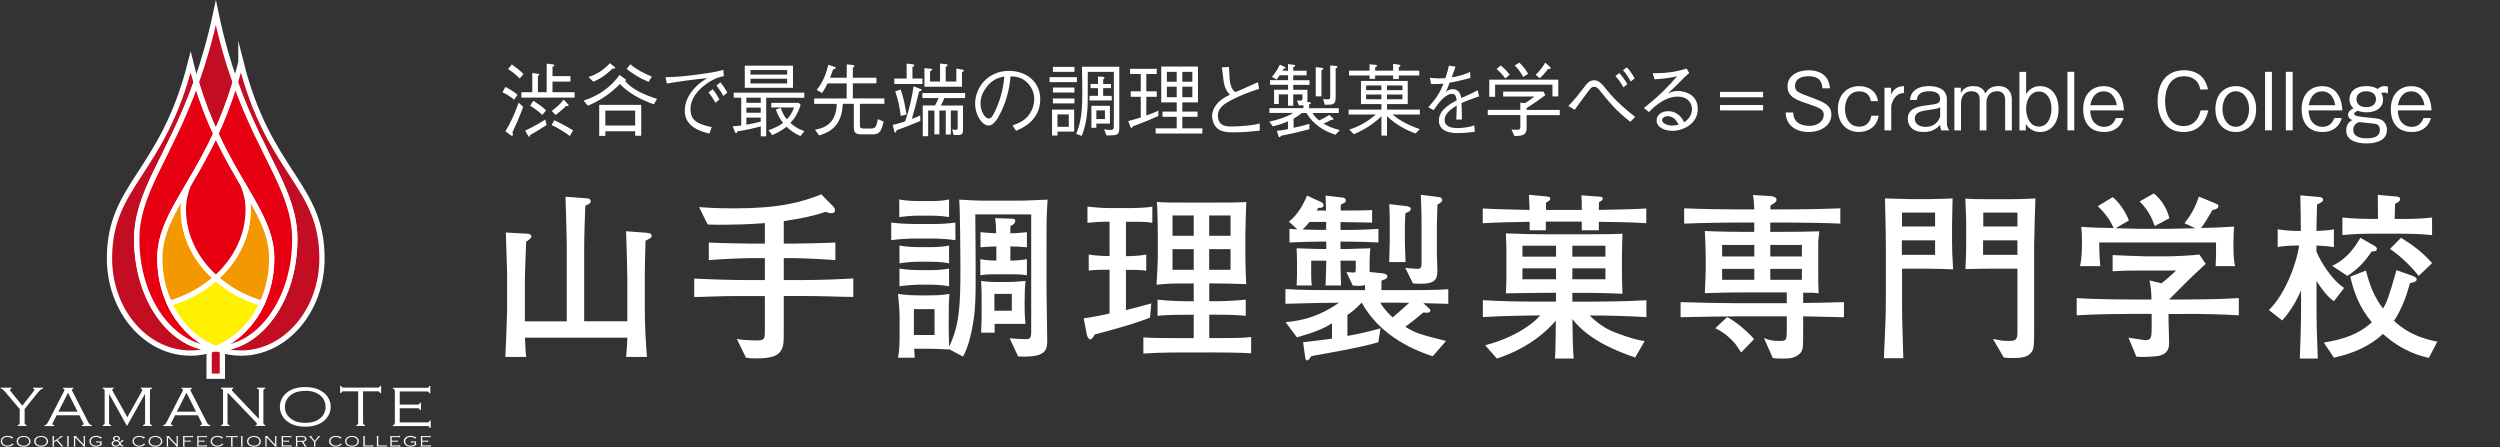 <?xml version="1.0" encoding="UTF-8"?>
<svg id="_レイヤー_2" data-name="レイヤー 2" xmlns="http://www.w3.org/2000/svg" viewBox="0 0 593.9 106.29">
  <rect x="0" y="0" width="593.9" height="106.29" fill="#333333" stroke="none"/>
  <defs>
    <style>
      .cls-1 {
        fill: #c30d23;
      }

      .cls-2 {
        fill: #fff;
      }

      .cls-3, .cls-4 {
        fill: none;
      }

      .cls-5 {
        fill: #e60012;
      }

      .cls-6 {
        fill: #fff100;
      }

      .cls-4 {
        stroke: #fff;
        stroke-miterlimit: 10;
        stroke-width: 1.25px;
      }

      .cls-7 {
        fill: #f39800;
      }
    </style>
  </defs>
  <g id="_レイヤー_1-2" data-name="レイヤー 1">
    <path class="cls-1" d="M55.9,19.6c-1.7-4.74-3.29-10.16-4.62-16.57-1.37,6.41-2.97,11.83-4.66,16.57,1.42,4.66,3,8.67,4.66,12.22,1.62-3.56,3.21-7.57,4.62-12.22"/>
    <path class="cls-4" d="M55.9,19.6c-1.7-4.74-3.29-10.16-4.62-16.57-1.37,6.41-2.97,11.83-4.66,16.57,1.42,4.66,3,8.67,4.66,12.22,1.62-3.56,3.21-7.57,4.62-12.22"/>
    <g>
      <path class="cls-2" d="M5.85,97.17v3.24c0,.19.03.31.09.39.07.08.19.14.38.18v.21h-2.11v-.21c.19-.04.32-.1.37-.17.07-.08.1-.21.1-.4v-3.24l-3.26-3.85c-.36-.42-.6-.68-.74-.79-.14-.11-.31-.18-.51-.22v-.21h2.57v.21c-.24.06-.35.14-.35.26,0,.15.11.36.35.65l2.56,3.14,2.56-3.25c.22-.28.33-.46.33-.56,0-.11-.11-.19-.33-.24v-.21h2.39v.21c-.24.04-.45.14-.62.29-.35.34-.58.58-.69.72l-3.1,3.85Z"/>
      <path class="cls-2" d="M18.87,98.65h-5.41l-.9,1.73-.13.35c0,.13.15.22.44.27v.21h-2.26v-.21c.2-.03.36-.1.46-.2.11-.1.25-.33.42-.66l3.71-7.2.13-.35c0-.11-.12-.2-.36-.26v-.21h2.46v.21c-.24.07-.37.17-.37.29l.14.33,3.55,6.93c.26.51.44.81.52.89.08.09.27.17.55.23v.21h-2.4v-.21c.29-.03.43-.13.43-.29,0-.08-.05-.21-.16-.42l-.82-1.63ZM18.43,97.79l-2.27-4.49-2.28,4.49h4.55Z"/>
      <path class="cls-2" d="M30.17,101.2l-4.26-7.64v6.86c0,.18.03.32.11.39.06.08.19.14.37.18v.21h-2v-.21c.18-.04.31-.1.37-.17.07-.08.1-.21.1-.4v-7.52c0-.19-.03-.32-.1-.4-.06-.08-.19-.14-.37-.18v-.21h2.61v.21c-.24.08-.36.17-.36.29,0,.05.08.22.24.5l3.37,6,3.38-6.05c.12-.21.18-.37.18-.46,0-.12-.12-.21-.36-.29v-.21h2.64v.21c-.18.04-.31.11-.37.18-.07.07-.1.21-.1.4v7.52c0,.19.03.32.1.39.06.08.19.14.37.18v.21h-2.11v-.21c.19-.04.31-.1.39-.17.06-.08.09-.21.09-.4v-6.86l-4.29,7.64Z"/>
      <path class="cls-2" d="M47,98.65h-5.4l-.89,1.73-.12.35c0,.13.14.22.44.27v.21h-2.26v-.21c.2-.03.36-.1.47-.2.11-.1.24-.33.41-.66l3.7-7.2.13-.35c0-.11-.12-.2-.36-.26v-.21h2.46v.21c-.24.07-.36.17-.36.29l.13.33,3.55,6.93c.25.51.43.81.51.89.09.09.27.17.55.23v.21h-2.4v-.21c.29-.03.43-.13.43-.29,0-.08-.06-.21-.17-.42l-.82-1.63ZM46.57,97.79l-2.27-4.49-2.28,4.49h4.55Z"/>
      <path class="cls-2" d="M54.05,93.26v7.16c0,.19.03.31.1.39.06.08.19.14.38.18v.21h-2.01v-.21c.19-.04.32-.1.38-.18.06-.08.09-.21.09-.4v-7.52c0-.19-.04-.32-.1-.4-.06-.08-.19-.14-.38-.18v-.21h2.9v.21c-.23.07-.35.17-.35.3,0,.09.11.26.35.5l6.09,6.41v-6.64c0-.19-.03-.32-.09-.4-.06-.08-.19-.14-.38-.18v-.21h2.01v.21c-.19.04-.31.1-.37.18-.07.07-.1.21-.1.4v7.52c0,.19.03.32.1.4.06.07.18.14.37.18v.21h-2.34v-.21c.23-.05.35-.14.35-.27,0-.1-.11-.26-.31-.48l-6.7-6.98Z"/>
      <path class="cls-2" d="M72.5,91.95c1.78,0,3.22.42,4.31,1.26.61.46,1.07,1.03,1.38,1.71.25.56.37,1.15.37,1.79,0,.87-.27,1.68-.81,2.43-.61.83-1.45,1.44-2.51,1.81-.8.27-1.71.41-2.72.41-1.77,0-3.21-.42-4.28-1.26-.61-.46-1.07-1.04-1.38-1.71-.25-.56-.38-1.14-.38-1.74,0-.91.27-1.73.81-2.5.59-.82,1.43-1.42,2.52-1.8.76-.26,1.66-.4,2.7-.41M72.5,92.86c-1.52,0-2.72.37-3.6,1.14-.81.7-1.22,1.59-1.22,2.65s.4,1.95,1.22,2.65c.88.76,2.08,1.15,3.61,1.15s2.75-.38,3.63-1.15c.8-.7,1.2-1.57,1.2-2.61,0-1.11-.4-2.01-1.2-2.7-.49-.41-1.01-.69-1.56-.86-.61-.19-1.3-.29-2.08-.29"/>
      <path class="cls-2" d="M86.25,92.97v7.44c0,.18.03.31.1.39.06.08.19.14.38.18v.21h-2.11v-.21c.18-.05.31-.1.38-.18.06-.08.09-.21.09-.4v-7.44h-3.42c-.21,0-.36.03-.44.08l-.2.34h-.23v-1.72h.23l.2.34c.09.06.23.08.44.08h8c.21,0,.36-.02.44-.08l.19-.34h.24v1.72h-.24l-.19-.34c-.08-.06-.24-.08-.44-.08h-3.42Z"/>
      <path class="cls-2" d="M94.96,96.96v3.38h6.48c.21,0,.35-.03.44-.08l.2-.34h.24v1.72h-.24l-.21-.34c-.08-.06-.23-.09-.44-.09h-8.11v-.21c.19-.04.32-.1.39-.18.06-.08.09-.21.09-.4v-7.52c0-.19-.03-.32-.1-.39-.06-.08-.19-.14-.38-.18v-.21h8.02c.21,0,.35-.02.44-.08l.2-.34h.24v1.72h-.24l-.19-.34c-.09-.06-.24-.09-.45-.09h-6.38v3.12h4.18c.21,0,.36-.03.44-.09l.2-.34h.23v1.72h-.23l-.2-.34c-.08-.05-.23-.08-.44-.08h-4.18Z"/>
      <path class="cls-2" d="M3.14,103.81l-.3.45-.06-.03.02-.09-.26-.18c-.24-.11-.5-.16-.78-.16-.37,0-.67.09-.91.28-.24.19-.35.43-.35.74s.12.55.37.75c.24.19.54.29.88.29s.65-.09.91-.27l.18-.17-.03-.09.05-.04.36.39-.05.04-.09-.05-.07.04-.31.19-.27.11c-.2.06-.42.09-.66.09-.46,0-.83-.11-1.13-.35-.3-.24-.45-.55-.45-.93,0-.29.09-.56.29-.77.29-.34.74-.51,1.34-.51.38,0,.77.09,1.14.28l.05.02.1-.07.06.02Z"/>
      <path class="cls-2" d="M5.6,103.56c.48,0,.87.12,1.17.34l.38.46.1.49c0,.24-.08.46-.23.66-.16.23-.39.39-.68.5-.22.07-.46.11-.74.11-.48,0-.87-.11-1.17-.34-.16-.13-.29-.28-.38-.47l-.1-.47c0-.25.07-.48.22-.68.16-.22.39-.38.69-.48.2-.07.45-.11.73-.12M5.6,103.81c-.41,0-.74.1-.98.31-.22.19-.33.43-.33.72s.11.53.33.72c.25.21.57.31.99.31s.74-.1.98-.31c.22-.19.33-.43.33-.71,0-.3-.1-.55-.33-.73l-.42-.23c-.17-.05-.36-.08-.56-.08"/>
      <path class="cls-2" d="M9.77,103.56c.48,0,.87.12,1.17.34l.37.46.11.49c0,.24-.08.46-.23.66-.17.23-.39.39-.68.5-.22.07-.46.11-.74.11-.48,0-.87-.11-1.17-.34-.16-.13-.29-.28-.38-.47l-.1-.47c0-.25.08-.48.22-.68.17-.22.39-.38.69-.48.21-.07.45-.11.73-.12M9.77,103.81c-.41,0-.74.1-.98.31-.22.19-.32.43-.32.72s.11.53.32.72c.24.21.58.31.99.31s.74-.1.98-.31c.22-.19.33-.43.33-.71,0-.3-.11-.55-.33-.73l-.43-.23c-.17-.05-.35-.08-.56-.08"/>
      <polygon class="cls-2" points="12.81 105.12 12.81 105.86 12.83 105.96 12.93 106.01 12.93 106.07 12.36 106.07 12.36 106.01 12.46 105.96 12.49 105.86 12.49 103.81 12.46 103.71 12.36 103.66 12.36 103.6 12.93 103.6 12.93 103.66 12.83 103.71 12.81 103.81 12.81 104.84 14.29 103.8 14.37 103.71 14.29 103.66 14.29 103.6 15.02 103.6 15.02 103.66 14.78 103.74 13.67 104.52 14.89 105.92 14.98 105.99 15.1 106.01 15.1 106.07 14.42 106.07 14.42 106.01 14.51 105.96 14.42 105.83 13.42 104.69 12.81 105.12"/>
      <polygon class="cls-2" points="15.98 105.86 15.98 103.81 15.95 103.71 15.85 103.65 15.85 103.6 16.42 103.6 16.42 103.65 16.32 103.71 16.3 103.81 16.3 105.86 16.32 105.96 16.42 106.01 16.42 106.07 15.85 106.07 15.85 106.01 15.95 105.96 15.98 105.86"/>
      <polygon class="cls-2" points="17.86 103.91 17.86 105.86 17.89 105.96 17.99 106.02 17.99 106.07 17.44 106.07 17.44 106.02 17.54 105.96 17.57 105.86 17.57 103.81 17.54 103.71 17.44 103.66 17.44 103.61 18.23 103.61 18.23 103.66 18.13 103.74 18.23 103.87 19.89 105.61 19.89 103.81 19.86 103.71 19.76 103.66 19.76 103.61 20.3 103.61 20.3 103.66 20.2 103.71 20.17 103.81 20.17 105.86 20.2 105.96 20.3 106.02 20.3 106.07 19.67 106.07 19.67 106.02 19.76 105.94 19.67 105.81 17.86 103.91"/>
      <path class="cls-2" d="M24.2,103.84l-.31.45-.05-.04.03-.08-.21-.16c-.27-.14-.56-.2-.85-.2-.34,0-.63.08-.85.26-.26.19-.39.45-.39.78s.13.58.37.76c.24.18.53.26.89.26.2,0,.38-.03.55-.08l.44-.23v-.45h-.65l-.12.02-.05.09h-.07v-.47h.07l.05.09.12.03h1.08v.05l-.1.05-.03.11v.32l.03.11.1.05v.05l-.43.28c-.29.15-.62.22-.99.22-.46,0-.83-.11-1.12-.34l-.33-.4c-.09-.18-.14-.35-.14-.55,0-.28.09-.53.27-.74.17-.2.39-.35.68-.44.2-.06.42-.1.65-.1.2,0,.39.02.56.07.17.04.36.11.56.21l.1.04.1-.07.06.03Z"/>
      <path class="cls-2" d="M29.28,104.47v.44h-.06l-.05-.09-.23.16c-.07.07-.16.21-.28.4l.26.33.22.08h.05s.02-.09.02-.09h.06v.36c-.22,0-.39-.03-.52-.1l-.29-.32c-.21.31-.53.47-.97.47-.31,0-.56-.08-.74-.24-.17-.15-.25-.32-.25-.52l.08-.31.23-.24.39-.17c-.24-.1-.36-.26-.36-.46,0-.19.09-.34.25-.45.15-.11.34-.16.58-.16.29,0,.5.07.66.22l.18.41-.11.31-.32.2c.22.09.37.23.45.44.19-.4.44-.63.74-.66M27.54,104.8c-.21,0-.39.06-.53.17l-.19.36.16.35c.14.13.32.19.55.19.21,0,.41-.06.58-.2l.19-.29-.07-.2-.16-.19c-.13-.12-.31-.18-.53-.18M27.67,103.77l-.35.09-.16.3.14.28.41.11.37-.11.13-.26-.12-.27-.43-.14"/>
      <path class="cls-2" d="M34.44,103.81l-.3.45-.05-.03v-.09s-.24-.18-.24-.18c-.24-.11-.5-.16-.78-.16-.37,0-.68.09-.91.28-.23.19-.35.43-.35.74s.12.55.37.75c.24.19.54.29.89.29.34,0,.64-.09.9-.27l.18-.17-.03-.09.05-.04.36.39-.05.04-.1-.05-.07.04-.31.19-.26.11c-.2.06-.42.09-.66.09-.47,0-.84-.11-1.13-.35-.3-.24-.46-.55-.46-.93,0-.29.1-.56.29-.77.3-.34.75-.51,1.34-.51.39,0,.77.09,1.14.28l.05.02.1-.07.05.02Z"/>
      <path class="cls-2" d="M36.91,103.56c.48,0,.87.12,1.17.34l.38.46.1.49c0,.24-.07.46-.22.66-.17.23-.4.39-.69.5-.21.07-.46.11-.74.11-.48,0-.87-.11-1.16-.34-.16-.13-.29-.28-.38-.47l-.09-.47c0-.25.07-.48.22-.68.16-.22.39-.38.68-.48.2-.07.45-.11.73-.12M36.91,103.81c-.41,0-.74.1-.98.31-.22.19-.33.43-.33.72s.11.53.33.72c.24.21.57.31.98.31s.74-.1.99-.31c.22-.19.33-.43.33-.71,0-.3-.11-.55-.33-.73l-.42-.23c-.17-.05-.36-.08-.57-.08"/>
      <polygon class="cls-2" points="39.92 103.91 39.92 105.86 39.95 105.96 40.05 106.02 40.05 106.07 39.5 106.07 39.5 106.02 39.6 105.96 39.63 105.86 39.63 103.81 39.6 103.71 39.5 103.66 39.5 103.61 40.29 103.61 40.29 103.66 40.2 103.74 40.29 103.87 41.95 105.61 41.95 103.81 41.92 103.71 41.82 103.66 41.82 103.61 42.36 103.61 42.36 103.66 42.26 103.71 42.24 103.81 42.24 105.86 42.26 105.96 42.36 106.02 42.36 106.07 41.73 106.07 41.73 106.02 41.82 105.94 41.74 105.81 39.92 103.91"/>
      <polygon class="cls-2" points="43.82 103.84 43.82 104.68 45.02 104.68 45.13 104.66 45.19 104.57 45.25 104.57 45.25 105.03 45.19 105.03 45.13 104.94 45.02 104.91 43.82 104.91 43.82 105.86 43.85 105.96 43.95 106.02 43.95 106.07 43.38 106.07 43.38 106.02 43.48 105.96 43.51 105.86 43.51 103.81 43.48 103.71 43.38 103.66 43.38 103.61 45.61 103.61 45.74 103.57 45.79 103.48 45.85 103.48 45.85 103.95 45.79 103.95 45.74 103.86 45.61 103.84 43.82 103.84"/>
      <polygon class="cls-2" points="47.17 104.92 47.17 105.83 48.94 105.83 49.05 105.81 49.11 105.72 49.17 105.72 49.17 106.19 49.11 106.19 49.05 106.1 48.93 106.07 46.73 106.07 46.73 106.02 46.84 105.96 46.86 105.86 46.86 103.81 46.84 103.71 46.73 103.66 46.73 103.61 48.91 103.61 49.03 103.57 49.08 103.48 49.14 103.48 49.14 103.95 49.08 103.95 49.03 103.86 48.91 103.84 47.17 103.84 47.17 104.68 48.31 104.68 48.43 104.66 48.48 104.57 48.55 104.57 48.55 105.03 48.48 105.03 48.43 104.94 48.31 104.92 47.17 104.92"/>
      <path class="cls-2" d="M53.01,103.81l-.3.45-.06-.03.02-.09-.26-.18c-.24-.11-.49-.16-.78-.16-.37,0-.67.09-.9.28-.24.19-.36.43-.36.74s.12.55.37.75c.24.19.53.29.89.29.34,0,.64-.09.9-.27l.18-.17-.04-.09.05-.04.36.39-.05.04-.08-.05-.08.04-.31.19-.27.11c-.2.06-.42.09-.66.09-.46,0-.84-.11-1.13-.35-.3-.24-.45-.55-.45-.93,0-.29.09-.56.29-.77.29-.34.74-.51,1.34-.51.39,0,.77.09,1.14.28l.05.02.1-.07.05.02Z"/>
      <polygon class="cls-2" points="55.24 103.84 55.24 105.86 55.26 105.96 55.36 106.02 55.36 106.07 54.79 106.07 54.79 106.02 54.89 105.96 54.91 105.86 54.91 103.84 53.99 103.84 53.87 103.86 53.82 103.95 53.75 103.95 53.75 103.48 53.82 103.48 53.87 103.57 53.99 103.61 56.16 103.61 56.28 103.57 56.34 103.48 56.41 103.48 56.41 103.95 56.34 103.95 56.28 103.86 56.16 103.84 55.24 103.84"/>
      <polygon class="cls-2" points="57.29 105.86 57.29 103.81 57.26 103.71 57.16 103.65 57.16 103.6 57.73 103.6 57.73 103.65 57.63 103.71 57.6 103.81 57.6 105.86 57.63 105.96 57.73 106.01 57.73 106.07 57.16 106.07 57.16 106.01 57.26 105.96 57.29 105.86"/>
      <path class="cls-2" d="M60.32,103.56c.49,0,.88.12,1.18.34l.37.46.1.49c0,.24-.07.46-.22.66-.16.23-.39.39-.68.5-.22.07-.46.11-.74.11-.48,0-.87-.11-1.17-.34-.16-.13-.29-.28-.38-.47l-.1-.47c0-.25.08-.48.22-.68.16-.22.38-.38.68-.48.21-.07.45-.11.73-.12M60.32,103.81c-.41,0-.73.1-.98.31-.22.19-.33.43-.33.72s.1.53.33.72c.24.21.57.31.98.31s.75-.1.99-.31c.22-.19.32-.43.32-.71,0-.3-.1-.55-.32-.73l-.43-.23c-.17-.05-.35-.08-.57-.08"/>
      <polygon class="cls-2" points="63.33 103.91 63.33 105.86 63.36 105.96 63.46 106.02 63.46 106.07 62.92 106.07 62.92 106.02 63.02 105.96 63.04 105.86 63.04 103.81 63.02 103.71 62.92 103.66 62.92 103.61 63.7 103.61 63.7 103.66 63.61 103.74 63.7 103.87 65.36 105.61 65.36 103.81 65.34 103.71 65.23 103.66 65.23 103.61 65.78 103.61 65.78 103.66 65.68 103.71 65.65 103.81 65.65 105.86 65.68 105.96 65.78 106.02 65.78 106.07 65.14 106.07 65.14 106.02 65.24 105.94 65.15 105.81 63.33 103.91"/>
      <polygon class="cls-2" points="67.23 104.92 67.23 105.83 69 105.83 69.12 105.81 69.17 105.72 69.23 105.72 69.23 106.19 69.17 106.19 69.12 106.1 68.99 106.07 66.79 106.07 66.79 106.02 66.9 105.96 66.92 105.86 66.92 103.81 66.9 103.71 66.79 103.66 66.79 103.61 68.97 103.61 69.09 103.57 69.15 103.48 69.21 103.48 69.21 103.95 69.15 103.95 69.09 103.86 68.97 103.84 67.23 103.84 67.23 104.68 68.37 104.68 68.49 104.66 68.55 104.57 68.61 104.57 68.61 105.03 68.55 105.03 68.49 104.94 68.37 104.92 67.23 104.92"/>
      <path class="cls-2" d="M70.62,104.96v.9l.03.11.1.05v.05h-.57v-.05l.1-.05.03-.11v-2.05l-.03-.1-.1-.05v-.05h1.51c.21,0,.37,0,.49.02l.31.11.22.2.09.34c0,.19-.06.34-.21.47-.14.12-.33.18-.57.2l.7.98.18.09v.05h-.64v-.05l.1-.05-.07-.12-.62-.89h-1.05ZM70.62,104.72h1.12l.34-.02.2-.06.21-.37-.22-.37-.21-.06h-.36s-1.09-.01-1.09-.01v.89Z"/>
      <polygon class="cls-2" points="74.92 104.97 74.92 105.86 74.95 105.96 75.05 106.02 75.05 106.07 74.48 106.07 74.48 106.02 74.58 105.96 74.6 105.86 74.6 104.97 73.72 103.93 73.52 103.72 73.38 103.66 73.38 103.6 74.08 103.6 74.08 103.66 73.98 103.73 74.08 103.9 74.77 104.76 75.47 103.87 75.56 103.72 75.47 103.66 75.47 103.6 76.12 103.6 76.12 103.66 75.95 103.73 75.77 103.93 74.92 104.97"/>
      <path class="cls-2" d="M81.15,103.81l-.3.45-.06-.03.02-.09-.26-.18c-.24-.11-.49-.16-.77-.16-.37,0-.68.09-.91.28-.23.19-.35.43-.35.74s.12.55.37.75c.24.19.53.29.89.29s.64-.09.91-.27l.17-.17-.04-.09.05-.04.36.39-.05.04-.09-.05-.08.04-.31.19-.27.11c-.2.06-.42.09-.66.09-.47,0-.84-.11-1.13-.35-.31-.24-.46-.55-.46-.93,0-.29.09-.56.29-.77.29-.34.74-.51,1.33-.51.39,0,.77.09,1.14.28l.05.02.09-.07.06.02Z"/>
      <path class="cls-2" d="M83.61,103.56c.49,0,.88.12,1.17.34l.37.46.11.49c0,.24-.08.46-.23.66-.16.23-.38.39-.68.5-.22.07-.46.11-.73.11-.48,0-.88-.11-1.17-.34-.16-.13-.29-.28-.37-.47l-.1-.47c0-.25.07-.48.22-.68.17-.22.39-.38.69-.48.2-.07.45-.11.73-.12M83.61,103.81c-.41,0-.74.1-.98.31-.22.19-.33.43-.33.72s.11.53.33.72c.24.21.57.31.98.31s.74-.1.99-.31c.21-.19.33-.43.33-.71,0-.3-.11-.55-.33-.73l-.42-.23c-.17-.05-.36-.08-.57-.08"/>
      <polygon class="cls-2" points="86.65 105.83 88.4 105.83 88.52 105.81 88.57 105.72 88.64 105.72 88.64 106.19 88.57 106.19 88.52 106.1 88.4 106.07 86.2 106.07 86.2 106.02 86.31 105.96 86.33 105.86 86.33 103.81 86.3 103.71 86.2 103.66 86.2 103.61 86.77 103.61 86.77 103.66 86.68 103.71 86.65 103.81 86.65 105.83"/>
      <polygon class="cls-2" points="89.85 105.83 91.61 105.83 91.73 105.81 91.78 105.72 91.85 105.72 91.85 106.19 91.78 106.19 91.73 106.1 91.61 106.07 89.41 106.07 89.41 106.02 89.51 105.96 89.54 105.86 89.54 103.81 89.51 103.71 89.41 103.66 89.41 103.61 89.98 103.61 89.98 103.66 89.88 103.71 89.85 103.81 89.85 105.83"/>
      <polygon class="cls-2" points="93.06 104.92 93.06 105.83 94.83 105.83 94.94 105.81 95 105.72 95.06 105.72 95.06 106.19 95 106.19 94.94 106.1 94.82 106.07 92.62 106.07 92.62 106.02 92.72 105.96 92.74 105.86 92.74 103.81 92.72 103.71 92.62 103.66 92.62 103.61 94.8 103.61 94.92 103.57 94.97 103.48 95.03 103.48 95.03 103.95 94.97 103.95 94.92 103.86 94.8 103.84 93.06 103.84 93.06 104.68 94.2 104.68 94.32 104.66 94.38 104.57 94.44 104.57 94.44 105.03 94.38 105.03 94.32 104.94 94.2 104.92 93.06 104.92"/>
      <path class="cls-2" d="M98.9,103.84l-.31.45-.05-.04.04-.08-.22-.16c-.27-.14-.55-.2-.84-.2-.34,0-.62.08-.85.26-.27.19-.4.45-.4.78s.13.58.38.76c.24.18.53.26.89.26.19,0,.37-.03.54-.08l.44-.23v-.45h-.66l-.12.02-.05.09h-.07v-.47h.07l.05.09.12.03h1.08v.05l-.1.05-.03.11v.32l.03.11.1.05v.05l-.43.28c-.29.15-.63.22-1,.22-.46,0-.83-.11-1.12-.34l-.33-.4c-.09-.18-.14-.35-.14-.55,0-.28.09-.53.27-.74.17-.2.39-.35.68-.44.2-.06.41-.1.64-.1.2,0,.39.02.56.07.18.04.36.11.56.21l.11.04.09-.07.05.03Z"/>
      <polygon class="cls-2" points="100.31 104.92 100.31 105.83 102.08 105.83 102.19 105.81 102.25 105.72 102.32 105.72 102.32 106.19 102.25 106.19 102.19 106.1 102.08 106.07 99.87 106.07 99.87 106.02 99.98 105.96 100 105.86 100 103.81 99.97 103.71 99.87 103.66 99.87 103.61 102.05 103.61 102.17 103.57 102.22 103.48 102.29 103.48 102.29 103.95 102.22 103.95 102.17 103.86 102.05 103.84 100.31 103.84 100.31 104.68 101.45 104.68 101.57 104.66 101.63 104.57 101.69 104.57 101.69 105.03 101.63 105.03 101.57 104.94 101.45 104.92 100.31 104.92"/>
    </g>
    <path class="cls-1" d="M57.23,14.77c-.43,1.69-.87,3.29-1.34,4.83,6.42,17.93,14.14,25.92,14.14,37.26,0,14.28-8.32,25.83-18.59,25.96,1.81.68,3.77,1.06,5.79,1.06,10.64,0,19.26-10.08,19.26-22.49,0-17.62-12.65-20.19-19.26-46.62"/>
    <path class="cls-4" d="M57.23,14.77c-.43,1.69-.87,3.29-1.34,4.83,6.42,17.93,14.14,25.92,14.14,37.26,0,14.28-8.32,25.83-18.59,25.96,1.81.68,3.77,1.06,5.79,1.06,10.64,0,19.26-10.08,19.26-22.49,0-17.62-12.65-20.19-19.26-46.62Z"/>
    <path class="cls-1" d="M32.48,56.86c0-11.34,7.72-19.34,14.13-37.26-.46-1.53-.92-3.14-1.33-4.83-6.62,26.43-19.27,29-19.27,46.62,0,12.41,8.63,22.49,19.27,22.49,2.03,0,3.97-.38,5.83-1.06-10.3-.12-18.63-11.68-18.63-25.96"/>
    <path class="cls-4" d="M32.48,56.86c0-11.34,7.72-19.34,14.13-37.26-.46-1.53-.92-3.14-1.33-4.83-6.62,26.43-19.27,29-19.27,46.62,0,12.41,8.63,22.49,19.27,22.49,2.03,0,3.97-.38,5.83-1.06-10.3-.12-18.63-11.68-18.63-25.96"/>
    <path class="cls-1" d="M51.57,82.87h-.62c-.42.15-.84.29-1.27.41v6.1h3.15v-6.1c-.42-.12-.85-.26-1.25-.4"/>
    <path class="cls-4" d="M51.57,82.87h-.62c-.42.15-.84.29-1.27.41v6.1h3.15v-6.1c-.42-.12-.85-.26-1.25-.4"/>
    <path class="cls-5" d="M70.03,56.86c0-11.34-7.72-19.34-14.14-37.26-1.41,4.66-3,8.67-4.62,12.22,6.29,13.66,13.27,20.31,13.27,29.57,0,9.98-5.57,18.45-13.27,21.39l.16.04c10.27-.12,18.6-11.68,18.6-25.96"/>
    <path class="cls-4" d="M70.03,56.86c0-11.34-7.72-19.34-14.14-37.26-1.41,4.66-3,8.67-4.62,12.22,6.29,13.66,13.27,20.31,13.27,29.57,0,9.98-5.57,18.45-13.27,21.39l.16.04c10.27-.12,18.6-11.68,18.6-25.96"/>
    <path class="cls-5" d="M37.97,61.39c0-9.26,6.98-15.91,13.31-29.57-1.67-3.56-3.25-7.57-4.66-12.22-6.41,17.93-14.13,25.92-14.13,37.26,0,14.28,8.32,25.83,18.63,25.96l.17-.04c-7.74-2.93-13.31-11.41-13.31-21.39"/>
    <path class="cls-4" d="M37.97,61.39c0-9.26,6.98-15.91,13.31-29.57-1.67-3.56-3.25-7.57-4.66-12.22-6.41,17.93-14.13,25.92-14.13,37.26,0,14.28,8.32,25.83,18.63,25.96l.17-.04c-7.74-2.93-13.31-11.41-13.31-21.39"/>
    <path class="cls-7" d="M60.21,75.61c2.72-3.88,4.34-8.83,4.34-14.22,0-6.03-2.98-10.96-6.8-17.47.76,1.87,1.2,3.76,1.2,5.78,0,6.36-2.94,12.12-7.68,16.36,3,2.69,6.75,4.77,10.97,6.01-.6,1.25-1.27,2.43-2.04,3.53"/>
    <path class="cls-4" d="M60.21,75.61c2.72-3.88,4.34-8.83,4.34-14.22,0-6.03-2.98-10.96-6.8-17.47.76,1.87,1.2,3.76,1.2,5.78,0,6.36-2.94,12.12-7.68,16.36,3,2.69,6.75,4.77,10.97,6.01-.6,1.25-1.27,2.43-2.04,3.53"/>
    <path class="cls-7" d="M51.28,66.07c-4.79-4.24-7.72-9.99-7.72-16.36,0-2.02.44-3.91,1.2-5.78-3.82,6.5-6.79,11.43-6.79,17.46,0,5.4,1.62,10.34,4.34,14.22-.76-1.1-1.45-2.28-2.03-3.53,4.21-1.24,7.96-3.32,11-6.01"/>
    <path class="cls-4" d="M51.28,66.07c-4.79-4.24-7.72-9.99-7.72-16.36,0-2.02.44-3.91,1.2-5.78-3.82,6.5-6.79,11.43-6.79,17.46,0,5.4,1.62,10.34,4.34,14.22-.76-1.1-1.45-2.28-2.03-3.53,4.21-1.24,7.96-3.32,11-6.01"/>
    <path class="cls-6" d="M59,77.17c.19-.23.38-.48.58-.72l.05-.07c.2-.26.39-.51.57-.77.77-1.1,1.44-2.28,2.04-3.53-4.22-1.24-7.97-3.32-10.97-6.01-3.04,2.69-6.8,4.77-11,6.01.58,1.25,1.27,2.43,2.03,3.53.18.27.37.51.57.77l.05.07c.18.24.38.49.58.72l.03.02c.41.5.85.98,1.32,1.43l.05.04c.19.19.4.38.6.57l.15.13c.19.16.38.31.55.48l.17.13c.2.16.4.31.62.46l.1.08c.24.18.49.35.75.51l.1.07c.21.13.42.27.64.4l.24.14c.18.1.35.19.54.28l.27.14c.19.1.38.17.55.27l.25.1c.27.12.52.24.83.35.26-.12.51-.23.78-.35l.25-.1c.19-.1.38-.17.55-.27l.27-.14c.18-.09.36-.19.53-.28l.24-.14c.22-.12.44-.27.65-.4l.1-.07c.26-.17.51-.33.76-.51l.09-.08c.21-.16.42-.31.62-.46l.17-.13c.18-.17.37-.32.56-.48l.14-.13c.21-.19.42-.38.62-.57l.04-.04c.46-.45.9-.93,1.33-1.43l.02-.02"/>
    <path class="cls-4" d="M59,77.17c.19-.23.38-.48.58-.72l.05-.07c.2-.26.39-.51.57-.77.77-1.1,1.44-2.28,2.04-3.53-4.22-1.24-7.97-3.32-10.97-6.01-3.04,2.69-6.8,4.77-11,6.01.58,1.25,1.27,2.43,2.03,3.53.18.27.37.51.57.77l.05.07c.18.24.38.49.58.72l.03.02c.41.5.85.98,1.32,1.43l.05.04c.19.19.4.38.6.57l.15.13c.19.16.38.31.55.48l.17.13c.2.16.4.31.62.46l.1.08c.24.18.49.35.75.51l.1.07c.21.13.42.27.64.4l.24.14c.18.1.35.19.54.28l.27.14c.19.1.38.17.55.27l.25.1c.27.12.52.24.83.35.26-.12.51-.23.78-.35l.25-.1c.19-.1.38-.17.55-.27l.27-.14c.18-.09.36-.19.53-.28l.24-.14c.22-.12.44-.27.65-.4l.1-.07c.26-.17.51-.33.76-.51l.09-.08c.21-.16.42-.31.62-.46l.17-.13c.18-.17.37-.32.56-.48l.14-.13c.21-.19.42-.38.62-.57l.04-.04c.46-.45.9-.93,1.33-1.43l.02-.02"/>
    <path class="cls-5" d="M43.56,49.7c0,6.37,2.94,12.12,7.72,16.36,4.74-4.24,7.68-10,7.68-16.36,0-2.02-.44-3.91-1.2-5.78.19.32.37.65.57.98-2.16-3.71-4.68-7.9-7.05-13.08-2.21,4.74-4.49,8.64-6.52,12.1-.76,1.87-1.2,3.76-1.2,5.78"/>
    <path class="cls-4" d="M43.56,49.7c0,6.37,2.94,12.12,7.72,16.36,4.74-4.24,7.68-10,7.68-16.36,0-2.02-.44-3.91-1.2-5.78.19.32.37.65.57.98-2.16-3.71-4.68-7.9-7.05-13.08-2.21,4.74-4.49,8.64-6.52,12.1-.76,1.87-1.2,3.76-1.2,5.78"/>
    <path class="cls-2" d="M153.35,57.21c-.09,2.65-.17,7.26-.17,8.37v7.94c0,3.76.21,7.51.51,11.27h-4.95c.09-.73.3-3.88.3-4.57h-24.34c.04.51.13,2.82.17,3.29.04.43.08.73.13,1.28h-4.95c.13-2.39.26-6.19.34-8.67,0-.21.08-1.84.08-2.09v-9.1c0-.34-.3-9.61-.3-9.69l4.78.26c1.02.04,1.28.26,1.28.64,0,.51-.98,1.11-1.24,1.28-.04,1.58-.3,7.47-.3,9.18v9.73h9.95v-17.55c0-2.48-.21-9.48-.3-12.04l5.04.38c.56.04.94.21.94.64,0,.55-.3.68-1.28,1.11-.09,2.56-.26,7.26-.26,9.86v17.59h10.25v-9.86c0-1.84-.21-9.82-.3-11.53l4.44.34c1.28.09,1.62.17,1.62.77,0,.38-.13.47-1.45,1.15Z"/>
    <path class="cls-2" d="M197.07,70.41c-1.79-.04-3.2-.09-6.4-.09h-4.48v7.43c0,3.54,0,3.93-.34,4.91-.77,2.05-2.86,2.48-6.28,2.48-1.2,0-1.62-.04-2.35-.17l-2.18-4.44c1.37.26,3.42.34,4.87.34,1.79,0,1.79-.55,1.79-2.26v-8.28h-4.7c-4.4,0-4.95,0-8.37.13-2.09.09-2.65.09-3.71.09v-4.36c2.9.13,8.45.34,12.08.34h4.7v-5.21h-3.33c-1.28,0-6.58.17-9.99.47v-4.18c1.92.13,8.41.26,9.99.26h3.33v-4.87c-2.43.21-7.9.51-13.58.34l-2.05-4.14c1.11.09,4.01.3,8.2.3,10.93,0,15.93-1.41,20.84-3.33l2.82,2.86c.21.21.43.55.43.94,0,.47-.26.68-.94.68-.3,0-.47,0-1.2-.34-2.65.9-5.72,1.58-10.03,2.22v5.34h2.31c1.28,0,7.81-.13,9.95-.26v4.18c-3.16-.26-8.45-.47-9.95-.47h-2.31v5.21h4.48c4.35,0,9.22-.21,12.04-.39v4.4c-1.11,0-4.7-.09-5.64-.13Z"/>
    <path class="cls-2" d="M221.71,56.66h-4.78c-1.02,0-3.67.17-5.21.39v-4.18c1.79.26,4.4.34,5.21.34h4.78c1.75,0,3.5-.09,5.25-.34v4.18c-2.26-.34-5.08-.39-5.25-.39ZM248.61,59.65v9.48c0,1.88.17,10.12.17,11.78,0,2.43-.51,4.1-6.92,3.76l-2.01-4.31c1.24.09,2.6.21,3.84.21.73,0,1.28-.09,1.28-1.54v-28.09h-13.28c0,.85,0,1.24.04,4.61l.04,6.28c.08,9.78-.13,12.21-.64,15.16-.47,2.65-1.07,5.34-2.35,7.73l-3.33-1.79v.09c-2.56-.13-3.33-.17-4.78-.17h-3.5c.09,1.49.09,1.66.13,2.14h-3.97c.17-.9.38-2.22.38-4.95v-4.57c0-1.88-.17-3.76-.38-5.64,1.67.21,2.82.34,5,.34h2.22c1.37,0,2.9,0,5-.34-.17,1.96-.17,3.12-.17,6.15v2.78c0,.81.04,2.22.09,3.63,2.39-5.12,2.69-9.09,2.69-18.83,0-2.39-.08-14.47-.3-16.14,2.52.17,4.06.26,7.9.26h4.44c2.56,0,3.63,0,8.67-.26-.26,3.84-.26,4.7-.26,12.25ZM221.15,51.23h-3.25c-1.24,0-3.5.21-4.27.34v-4.18c1.49.3,3.63.38,4.27.38h3.25c1.45,0,2.9-.09,4.31-.38v4.18c-1.88-.34-4.14-.34-4.31-.34ZM221.15,62.17h-3.2c-1.28,0-3.71.26-4.27.39v-4.23c1.45.3,3.59.38,4.27.38h3.2c1.45,0,2.9-.09,4.31-.38v4.23c-1.84-.39-4.14-.39-4.31-.39ZM221.15,67.63h-3.2c-.64,0-3.5.21-4.27.39v-4.23c1.45.3,3.59.38,4.27.38h3.2c1.45,0,2.9-.09,4.31-.38v4.23c-1.84-.39-4.14-.39-4.31-.39ZM222.01,73.44h-4.91v6.15h4.91v-6.15ZM240.15,65.15h-3.46c-1.24,0-2.65,0-3.8.26v-3.84c1.45.3,3.37.34,3.8.34v-3.37c-.68,0-2.56.09-3.76.21v-3.59c.85.09,2.35.21,3.71.26-.04-2.22-.08-2.56-.26-3.59l3.12.09c1.49.04,1.67.04,1.67.55,0,.6-.39.85-1.15,1.24v1.71c1.24,0,2.9-.13,3.93-.26v3.59c-1.07-.13-2.86-.21-3.93-.21v3.37c.51,0,2.43-.04,3.93-.34v3.84c-1.2-.26-2.65-.26-3.8-.26ZM236.27,76.94c0,.34.04,1.79.04,2.09h-3.24c.13-2.9.13-3.24.13-4.18v-3.5c0-2.05,0-2.31-.13-4.61,2.18.26,2.56.26,4.31.26h1.71c1.62,0,1.92-.04,4.53-.26-.13,1.2-.21,2.56-.21,4.95v.68c0,.85,0,3.08.21,4.57h-7.34ZM240.37,69.81h-4.14v4.01h4.14v-4.01Z"/>
    <path class="cls-2" d="M268.76,52.69h-1.28v8.16c1.07,0,3.16-.04,4.82-.38v3.84c-1.41-.21-3.03-.21-4.82-.21v9.56c1.92-.47,4.95-1.28,6.02-1.58l-.3,3.37c-2.69,1.07-5.89,2.09-13.15,4.01-.26.51-.6,1.15-1.07,1.15-.43,0-.77-.9-.81-1.2l-.73-3.8c1.2-.09,5.25-.9,6.15-1.15v-10.38c-2.05,0-3.59,0-4.95.21v-3.84c1.54.3,3.59.38,4.95.38v-8.16c-2.65,0-3.54.09-5.25.26v-3.84c1.92.21,3.46.34,5.51.34h4.91c.3,0,3.54-.04,4.99-.34v3.84c-1.2-.26-3.59-.26-4.99-.26ZM288.31,83.73h-7.73c-.9,0-4.95.04-5.76.09-1.15.04-1.75.09-3.2.17v-3.84c1.84.17,5.76.17,7.73.17h4.23v-5.55h-1.67c-2.22,0-4.87.04-6.92.26v-3.84c2.82.34,6.66.38,6.92.38h1.67v-4.23h-1.96c-2.78,0-3.93,0-6.87.3.04-.51.3-5.38.3-6.23v-5.85c0-1.58-.08-6.06-.21-7.6,1.54.17,2.9.17,7.43.17h4.87c5.08,0,6.4,0,8.92-.13-.04,1.2-.21,6.45-.21,7.51v5.29c0,2.05.09,4.7.21,6.7-2.18-.09-5.72-.17-7.81-.17h-.98v4.23h1.58c.43,0,3.5,0,7.09-.38v3.84c-1.96-.17-3.46-.26-7.09-.26h-1.58v5.55h4.1c1.41,0,4.1,0,5.85-.26v3.88c-1.92-.17-8.54-.21-8.88-.21ZM283.58,51.19h-5.04v4.82h5.04v-4.82ZM283.58,59.18h-5.04v4.91h5.04v-4.91ZM292.33,51.19h-5.08v4.82h5.08v-4.82ZM292.33,59.18h-5.08v4.91h5.08v-4.91Z"/>
    <path class="cls-2" d="M338.1,71.99l1.07.98c.47.47.64.51.64.77s-.26.55-.68.55c-.17,0-.9-.04-1.03-.04-.3.26-.51.43-2.39,1.97-.77.6-1.45,1.11-1.88,1.41,2.56,1.54,3.29,1.75,9.69,3.37l-3.16,3.63c-5.98-1.92-12.94-5.64-16.86-12.72h-.04c-1.75,1.84-2.65,2.43-3.37,2.9v4.99c2.99-.55,4.18-.81,7.86-1.79l-.51,3.29c-3.84,1.2-13.71,2.9-15.41,3.2-.04,0-.43.09-.51.13-.21.21-.21.26-.51.68-.13.13-.3.3-.51.3-.3,0-.39-.34-.47-.98l-.47-3.33c1.07-.13,5.89-.68,6.87-.85v-3.67c-1.75,1.15-3.63,2.01-8.33,3.37l-2.69-3.63c6.58-.51,10.5-3.12,12.68-4.61-2.43,0-7.51.09-12.72.26v-3.5c3.89.26,8.5.26,12.6.26h6.32c0-.17-.04-.85-.04-1.28-.3.17-.51.26-1.49.26-.6,0-1.07-.04-1.41-.09l-1.49-3.2c.26,0,1.41.13,1.62.13.6,0,.6-.13.6-1.37v-1.45h-3.63c0,1.62.09,4.82.13,5.89h-3.67c.09-2.39.09-2.78.17-5.89h-3.59v3.33c0,.77.04,1.71.13,2.56h-3.59c0-.34.09-1.79.09-2.56v-2.99c0-.98-.04-1.88-.09-3.29,1.37.04,4.23.17,5.64.17h1.41v-1.75h-1.75c-1.54,0-4.74.09-7,.21v-3.24c.3.04,1.62.08,1.88.13l-2.01-1.84c2.14-1.71,3.42-4.06,4.31-6.19l3.24,1.49c.47.21.68.47.68.77,0,.77-.98.64-1.28.64-.04.09-.3.55-.34.64h2.22c0-.6-.09-2.95-.13-3.54l4.1.47c.39.04.73.26.73.64,0,.47-.43.64-.6.73-.3.17-.34.17-.6.3,0,.51,0,.55-.04,1.41,3.37,0,6.41-.04,7.47-.13v2.99c-.38,0-6.36-.13-7.51-.13v1.88h1.96c.39,0,3.08,0,7.05-.26v3.24c-2.01-.13-5.29-.21-7.05-.21h-1.96v1.75h1.92c.3,0,4.44-.17,5.17-.17-.09.98-.17,1.96-.17,2.94v2.69l2.9.3c1.07.13,1.32.39,1.32.73,0,.51-.6.77-1.41,1.03v2.26h3.16c5.21,0,9.14,0,12.72-.21v3.46c-1.96-.04-3.93-.13-5.94-.17ZM315.04,52.73h-3.97c-.55.68-.98,1.2-1.62,1.79,1.41.04,3.25.09,3.84.09h1.75v-1.88ZM331.31,71.9h-3.42c1.15,1.92,2.65,3.24,2.95,3.5,2.09-1.79,2.48-2.14,3.93-3.46l-3.46-.04ZM333.87,50.64c-.09,1.79-.13,2.18-.13,3.07v3.59c0,.13.13,4.61.17,4.95h-3.89c0-.77.13-4.61.13-4.95v-4.57c0-.34,0-2.35-.13-4.23l3.8.43c.94.09,1.32.3,1.32.68,0,.56-.68.81-1.28,1.03ZM341.47,48.63c-.04,1.41-.13,5.25-.13,5.29v6.19c0,.68.13,3.67.13,4.27,0,2.39-1.07,3.03-4.06,3.03-.68,0-1.28-.04-1.75-.09l-1.84-3.71c.6.09,2.26.26,2.94.26s.94-.3.94-1.24v-9.82c0-1.37,0-2.26-.17-6.53l4.4.55c.38.04.68.34.68.69,0,.38-.13.47-1.15,1.11Z"/>
    <path class="cls-2" d="M379.82,52.69v2.01h-4.06v-2.05h-8.54v2.05h-3.84v-2.01c-3.72.04-8.24.17-11.14.34v-3.5c2.86.17,7.43.26,11.14.34-.04-.55-.13-3.07-.17-3.59l4.27.39c.3.04.81.13.81.51,0,.43-.38.6-1.02.94v1.75h8.5c0-1.54,0-2.09-.09-3.46l4.23.3c.3,0,.85.04.85.47,0,.38-.47.64-.9.85,0,.17-.04,1.54-.04,1.84,5.89-.13,8.54-.17,11.27-.34v3.5c-4.06-.26-7.9-.3-11.27-.34ZM377.64,74.93c1.32,1.41,3.37,2.9,5.25,3.72.6.26,4.95,2.01,7.81,2.39l-2.26,3.89c-3.59-1.28-10.8-3.8-14.9-9.14.09,6.02.09,6.23.3,9.39h-4.44c.13-1.62.21-7.09.21-9.01-5.21,6.02-11.83,8.28-14.01,9.01l-2.78-3.16c5.68-1.45,10.63-4.27,13.07-7.09h-.6c-1.37,0-8.03.09-13.02.39v-4.01c4.31.26,8.67.34,13.02.34h4.35v-2.09h-3.16c-2.31,0-6.36.09-8.75.13.09-1.2.13-2.73.13-4.48v-4.82c0-1.28-.04-3.72-.13-4.95,3.5.13,6.28.21,9.05.21h9.99c2.39,0,6.32,0,8.67-.13-.04,1.41-.13,3.71-.13,5.08v4.48c0,.38.04,2.95.13,4.7-2.22-.09-5.47-.21-7.9-.21h-4.01v2.09h4.44c1.67,0,8.41-.04,13.15-.34v4.01c-4.31-.26-9.18-.39-13.49-.39ZM369.65,58.37h-7.98v2.6h7.98v-2.6ZM369.65,63.75h-7.98v2.6h7.98v-2.6ZM381.39,58.37h-7.86v2.6h7.86v-2.6ZM381.39,63.75h-7.86v2.6h7.86v-2.6Z"/>
    <path class="cls-2" d="M428.36,75.15v3.54c0,4.1-.04,4.53-.77,5.29-1.2,1.2-2.82,1.2-3.93,1.2-.94,0-1.79,0-2.52-.13l-2.09-4.74c1.37.55,2.18.68,3.84.68,1.49,0,1.58-.21,1.58-2.6v-3.24h-12.04c-2.31,0-8.63.09-13.19.21v-3.59c4.1.13,10.08.26,13.19.26h12.04v-2.56h-10.12c-2.86,0-3.76,0-9.35.17.04-1.07.21-4.48.21-5.59v-2.56c0-1.92-.09-4.7-.21-6.62,2.39.17,8.16.21,8.8.21h2.94v-2.22h-4.1c-2.22,0-8.24.09-12.55.26v-3.63c3.88.17,9.56.26,12.55.26h4.1c0-.6-.09-2.26-.3-3.42l4.14.26c.77.04,1.45.3,1.45.9,0,.55-.77.94-1.41,1.28-.04.34-.04.38-.04.98h4.1c2.65,0,8.41-.09,12.51-.26v3.63c-3.8-.17-10.03-.26-12.51-.26h-4.14v2.22h3.12c2.01,0,6.58-.04,8.54-.13-.04.34-.21,2.05-.26,2.39v6.83c0,2.73,0,2.99.09,5.51-.77-.09-1.03-.09-1.28-.13h-2.39v2.43c2.52-.04,6.49-.09,9.69-.21v3.59c-3.07-.09-7-.17-9.69-.21ZM413.63,83.73c-1.28-1.96-1.41-2.18-2.48-3.2-1.66-1.58-2.82-2.14-3.67-2.56l2.82-2.65c2.73,1.45,5.63,4.27,6.4,5.25l-3.07,3.16ZM416.75,58.19h-7.64v2.73h7.64v-2.73ZM416.75,63.87h-7.64v2.6h7.64v-2.6ZM428.06,58.19h-7.51v2.73h7.51v-2.73ZM428.06,63.87h-7.51v2.6h7.51v-2.6Z"/>
    <path class="cls-2" d="M457.7,63.83h-5.85v6.32c0,4.53,0,5.85.3,14.94h-4.61c.34-7.43.47-10.42.47-14.82v-11.31c0-3.16-.04-4.01-.21-11.83.98.04,5.38.17,6.28.17h4.27c2.01,0,4.48-.13,5.51-.17-.04,2.48-.13,5.04-.13,6.57v3.72c0,2.18.04,2.73.26,6.57-.9-.08-5.89-.17-6.27-.17ZM459.7,57.09h-7.9v3.46h7.9v-3.46ZM459.7,50.51h-7.86v3.29h7.86v-3.29ZM483.23,58.28v19.47c0,4.57,0,5.34-.9,6.23-.98.98-2.48,1.07-4.23,1.07-1.11,0-1.49-.04-2.09-.13l-2.56-4.4c1.62.34,2.3.47,3.5.47,1.79,0,2.31-.08,2.31-2.09v-15.07h-6.92c-2.05,0-2.39.04-5.42.09.13-3.54.17-4.18.17-6.36v-3.84c0-1.32,0-1.92-.21-6.53,1.84.13,2.65.13,5.72.13h5.25c1.96,0,2.73-.04,5.68-.17-.09,2.43-.3,10.03-.3,11.14ZM479.26,57.09h-8.16v3.46h8.16v-3.46ZM479.26,50.51h-8.11v3.29h8.11v-3.29Z"/>
    <path class="cls-2" d="M519.09,74.59h-3.93v1.49c0,.77.13,4.35.13,5.21,0,1.03,0,2.69-2.43,3.24-.85.21-4.14.34-5.34.21l-1.88-4.53c.73.13,3.76.6,4.14.6,1.28,0,1.37-.9,1.37-2.82v-3.42h-5.17c-1.58,0-8.11.04-12.64.34v-4.1c5.04.34,12.3.34,12.64.34h5.12c0-1.45-.13-3.08-.47-4.53l2.82.68c.77-.55,2.05-1.62,3.5-3.03h-9.31c-1.92,0-3.84.04-5.76.17v-3.84c.73.04,6.79.3,7.98.3h4.78c1.92,0,6.06-.21,7.86-.43l1.49,2.22c-.55.51-3.42,3.16-3.97,3.72l-1.79,1.79-2.94,2.95h3.8c1.88,0,8.54-.04,12.77-.34v4.1c-3.97-.26-8.75-.34-12.77-.34ZM526.35,63.23c.09-2.56.13-2.86.09-5.63h-27.75c0,.38,0,3.37.26,5.63h-4.82c.17-.85.47-2.26.47-5.68,0-1.71-.09-2.69-.17-3.67,1.2.17,6.11.26,7.69.3-.9-2.05-2.18-3.67-3.76-5.21l3.54-2.14c1.54,1.2,3.2,3.76,3.84,5.55l-3.16,1.84c.6,0,5.04.13,5.34.13h7.94c.13,0,5.17-.13,5.68-.13l-2.6-1.2c1.2-1.45,2.6-3.67,3.42-6.32l3.76,1.54c.34.13.9.39.9.64,0,.77-.98.94-1.45,1.02-.77,1.45-2.31,3.8-2.69,4.27,2.14-.04,5.3-.17,7.86-.34-.09.94-.17,2.26-.17,4.4,0,2.82.17,4.01.39,4.99h-4.57ZM511.88,53.71c-.51-1.45-1.37-3.71-3.59-5.85l3.37-1.92c2.39,1.92,3.33,4.48,3.71,5.89l-3.5,1.88Z"/>
    <path class="cls-2" d="M554.45,71.56c-.73-.51-2.01-1.49-4.14-4.82v6.53c0,3.2.04,5.04.3,11.91h-4.27c.13-3.59.3-7.64.3-12v-4.18c-1.75,4.01-3.63,6.15-4.48,7.13l-3.16-2.48c4.01-3.84,6.75-11.66,7.17-15.33h-.6s-2.52,0-4.48.38v-4.23c1.54.3,3.76.39,4.48.39h1.02c-.04-4.53-.04-4.95-.13-8.45l4.61.39c.34.04.81.21.81.64,0,.51-.73.81-1.45,1.15,0,.85-.13,4.78-.13,5.47v.81c.73-.04,2.6-.09,4.14-.39v4.23c-1.67-.3-3.63-.34-4.14-.38v1.45c.98,2.43,3.76,6.83,6.57,8.62l-2.43,3.16ZM576.99,85.01c-1.67-.39-6.02-1.32-10.89-5.68-4.31,3.97-9.44,5.12-11.66,5.64l-2.39-3.59c4.61-.77,8.24-1.92,11.4-4.82-2.82-3.42-4.14-6.66-5.12-10.84l3.72-1.45c.94,3.72,2.01,6.28,4.06,9.05.81-1.37,1.32-2.48,3.2-9.14l3.72,1.32c.26.09,1.07.39,1.07.9,0,.55-1.07.77-1.58.85-.73,2.65-1.79,5.93-3.8,8.97,3.33,3.12,6.92,4.27,10.29,4.95l-2.01,3.84ZM563.41,59.73c-1.45,2.18-2.9,3.93-5.76,5.81l-3.63-2.39c3.63-1.67,5.59-4.7,6.7-6.66l3.46,1.97c.21.13.47.34.47.68,0,.56-.64.6-1.24.6ZM570.59,55.51h-7c-2.39,0-4.78.09-7.13.34v-4.18c2.48.3,6.02.34,7.13.34h1.32c0-.64-.04-5.34-.04-5.72l4.4.39c.51.04.9.17.9.64,0,.38-.34.6-.47.68-.39.21-.43.26-.73.47-.04.68-.09,2.65-.09,3.54h1.71c2.39,0,4.78-.04,7.17-.34v4.18c-3.08-.34-6.92-.34-7.17-.34ZM574.6,65.54c-1.07-1.32-3.63-4.27-6.83-6.41l2.61-2.65c3.24,2.01,5.12,3.5,7.39,6.02l-3.16,3.03Z"/>
    <path class="cls-2" d="M120.06,20.65c1.3.67,2.08,1.2,2.88,1.85l-.8,1.18c-1.07-.84-1.81-1.31-2.78-1.77l.7-1.26ZM124.3,25.39c-1.01,2.65-1.71,4.23-2.57,6.06.08.17.11.32.11.53,0,.06,0,.29-.21.29-.08,0-.15-.04-.34-.17l-1.24-.91c1.22-1.96,2.23-4.17,3.16-6.8l1.09,1.01ZM121.58,15.3c1.01.71,1.94,1.43,2.78,2.29l-.9,1.05c-1.01-.99-1.81-1.62-2.76-2.23l.88-1.1ZM129.87,15.11l1.52.19c.09.02.3.04.3.19,0,.19-.3.3-.44.36v2.23h4.27v1.3h-4.27v2.53h5.26v1.28h-12.65v-1.28h2.59v-4.57l1.37.19c.15.02.31.06.31.19,0,.15-.23.27-.34.32v3.87h2.08v-6.8ZM129.87,29.68c-1.75,1.14-2.78,1.75-3.89,2.38-.08.25-.13.42-.31.42-.08,0-.11-.06-.21-.21l-.7-1.24c2.29-1.09,3.64-1.91,4.76-2.63l.34,1.28ZM126.7,23.93c1.07.69,2.11,1.39,3.03,2.28l-.9,1.09c-1.37-1.26-2.31-1.83-2.88-2.17l.74-1.2ZM131.66,28.56c1.77.82,2.92,1.45,4.48,2.42l-.76,1.33c-.86-.63-2.4-1.71-4.33-2.61l.61-1.14ZM131.07,26.36c.84-.63,1.98-1.54,2.82-2.69l1.05,1.09s.15.17.15.27c0,.23-.42.17-.59.15-.9.86-1.62,1.47-2.51,2.13l-.91-.95Z"/>
    <path class="cls-2" d="M155.33,24.78c-1.56-.55-3.09-1.22-4.51-2.06-1.87-1.09-2.92-2.1-3.56-2.76-1.94,1.96-4.15,3.68-7.6,5.16l-1.01-1.22c5.35-1.75,7.68-4.93,8.53-6.1l1.39,1.01c.15.11.17.15.17.23,0,.13-.13.17-.27.19,1.45,1.66,3.56,2.97,7.6,4.25l-.74,1.3ZM145.52,16.29c-2.1,2.04-3.71,2.78-4.57,3.12l-1.14-1.12c1.98-.59,3.7-1.79,5.11-3.28l1.09.91c.06.04.15.15.15.23,0,.21-.42.17-.63.13ZM150.89,32.23v-1.05h-7.09v1.09h-1.45v-7.35h9.98v7.32h-1.45ZM150.89,26.27h-7.09v3.56h7.09v-3.56ZM154.07,19.45c-2.32-.97-3.91-2.06-5.2-3.07l.86-1.12c1.5,1.28,3.28,2.19,5.11,2.92l-.76,1.28Z"/>
    <path class="cls-2" d="M158.1,18.33c1.66-.02,3.03-.04,7.16-.57,4.25-.55,5.24-.8,6.57-1.16l.11,1.49c-1.85.32-3.49,1.26-4.91,2.44-1.16.95-2.99,2.8-2.99,5.37s1.41,3.56,5.03,4.29l-.55,1.54c-1.75-.44-5.85-1.45-5.85-5.41,0-2.57,1.47-4.55,2.69-5.75.88-.88,1.58-1.35,2.67-2.02-2.95.27-7.54.93-9.62,1.28l-.3-1.49ZM169.32,21.2c.82.97,1.41,2.1,1.58,2.44l-.95.78c-.44-.91-1.26-2-1.64-2.48l1.01-.74ZM171.15,19.56c.69.84,1.3,1.81,1.64,2.44l-.95.8c-.44-.84-1.2-1.96-1.64-2.5l.95-.74Z"/>
    <path class="cls-2" d="M182.02,23.2v9.18h-1.29v-2.36c-1.62.48-3.91.93-5.54,1.18-.08.17-.17.46-.32.46-.09,0-.21-.15-.34-.47l-.48-1.2c.59-.02,1.3-.06,2.04-.19v-6.59h-1.79v-1.2h16.77v1.2h-9.03ZM176.93,20.86v-5.26h11.45v5.26h-11.45ZM180.72,23.2h-3.41v1.22h3.41v-1.22ZM180.72,25.56h-3.41v1.22h3.41v-1.22ZM180.72,27.93h-3.41v1.69c1.24-.21,2.21-.44,3.41-.72v-.97ZM186.99,16.65h-8.71v1.07h8.71v-1.07ZM186.99,18.71h-8.71v1.12h8.71v-1.12ZM190.15,32.33c-1.5-.67-2.51-1.47-3.32-2.23-1.26,1.07-2.72,1.7-3.37,1.98l-.9-1.14c1.22-.44,2.44-.95,3.47-1.73-.8-1.03-1.37-2.02-1.69-3.22l1.16-.38c.23.82.59,1.75,1.43,2.74.61-.65,1.22-1.43,1.7-2.82h-5.41v-1.09h6.53l.46.48c-.65,1.94-1.28,3.01-2.44,4.29,1.3,1.16,2.36,1.62,3.33,1.92l-.95,1.2Z"/>
    <path class="cls-2" d="M194.01,21.35c1.43-1.68,2.25-3.83,2.78-5.96l1.37.46c.09.04.36.11.36.3,0,.21-.19.25-.61.34-.31.91-.5,1.43-.72,1.98h3.96v-3.18l1.41.15c.11.02.42.06.42.27,0,.11-.09.23-.38.38v2.38h5.6v1.33h-5.6v3.58h7.49v1.28h-5.81v5.01c0,.61.11.86.97.86h1.73c1.07,0,1.24-.59,1.56-2.23l1.39.59c-.61,2.5-1.14,3.03-2.53,3.03h-2.67c-1.2,0-1.89-.21-1.89-1.58v-5.68h-2.61c-.27,4.02-1.7,6.38-5.64,7.51l-.99-1.35c1.62-.31,5.05-.99,5.18-6.15h-5.37v-1.28h7.73v-3.58h-4.55c-.55,1.16-1.01,1.85-1.3,2.29l-1.29-.74Z"/>
    <path class="cls-2" d="M218.33,21.75c-.57,2.44-1.12,4.46-1.71,6.5.86-.3,1.26-.5,2-.84v1.33c-2.78,1.18-4.17,1.68-5.64,2.21-.02.13-.08.55-.32.55-.08,0-.13-.02-.21-.31l-.38-1.52c.78-.17,1.26-.28,2.97-.84,1.22-3.64,1.66-6.13,1.98-8.33l1.56.59c.19.08.34.13.34.27,0,.17-.19.25-.59.38ZM212.45,19.96v-1.3h2.93v-3.56l1.5.19c.11.02.32.06.32.21,0,.17-.17.27-.44.4v2.76h2.38v1.3h-6.71ZM213.99,27.55c-.29-2.21-.63-3.89-1.33-5.85l1.3-.44c.69,1.92,1.07,3.92,1.39,5.94l-1.35.34ZM224.35,23.3c-.32.74-.51,1.14-.84,1.77h5.26v5.64c0,1.41-.36,1.41-2.23,1.35l-.34-1.3c.29.04.57.08.84.08.46,0,.46-.15.46-.69v-3.89h-1.62v5.7h-1.2v-5.7h-1.52v5.66h-1.18v-5.66h-1.49v6.1h-1.28v-7.3h2.92c.48-.91.69-1.41.86-1.77h-3.87v-1.2h10.15v1.2h-4.92ZM228.53,17.12v3.49h-8.92v-4.42l1.49.13c.25.02.34.09.34.19,0,.19-.23.31-.5.42v2.44h2.38v-4.27l1.49.15c.11.02.31.08.31.21,0,.21-.32.36-.46.42v3.49h2.53v-3.09l1.49.27c.1.02.31.08.31.21,0,.15-.25.27-.46.36Z"/>
    <path class="cls-2" d="M240.52,29.79c.72-.25,1.85-.61,2.92-1.47,1.29-1.03,2.25-2.86,2.25-4.74,0-2.93-2.13-4.51-3.01-4.93-.7-.32-1.64-.5-2.61-.51-.25,2.88-.95,5.72-2.21,8.34-.8,1.7-1.83,3.35-2.95,3.35-1.6,0-3.26-2.46-3.26-5.22,0-3.66,2.88-7.77,8.06-7.77,4,0,7.41,2.51,7.41,6.74,0,5.18-4.61,7.03-5.75,7.49l-.84-1.28ZM234.25,20.84c-.61.84-1.32,2.08-1.32,3.73,0,2.04,1.16,3.58,1.92,3.58.4,0,.86,0,2.1-3.05,1.31-3.22,1.54-5.77,1.64-6.93-1.35.25-2.9.69-4.34,2.67Z"/>
    <path class="cls-2" d="M249.33,19.51v-1.18h6.5v1.18h-6.5ZM251.22,31.26v.93h-1.3v-6.15h5.26v5.22h-3.96ZM250.13,17.07v-1.18h5.11v1.18h-5.11ZM250.13,21.98v-1.18h5.11v1.18h-5.11ZM250.13,24.57v-1.18h5.11v1.18h-5.11ZM253.9,27.18h-2.69v2.95h2.69v-2.95ZM262.87,32.21l-.59-1.49c.57.09,1.31.15,1.62.15.61,0,.7-.32.7-.9v-12.9h-6.19c0,6.76.02,7.91-.15,9.64-.17,1.92-.55,3.83-1.3,5.58l-1.3-.5c1.37-3.09,1.45-6.59,1.45-10.02,0-2.48-.04-3.92-.09-5.91h8.88v14.59c0,1.71-.55,1.71-3.03,1.73ZM258.82,23.85v-1.09h2.02v-1.83h-1.77v-.99h1.77v-1.75l1.22.06c.25.02.32.09.32.19s-.04.13-.31.44v1.07h1.85v.99h-1.85v1.83h2.04v1.09h-5.3ZM260.45,29.37v.99h-1.18v-5.22h4.4v4.23h-3.22ZM262.49,26.23h-2.04v2.06h2.04v-2.06Z"/>
    <path class="cls-2" d="M275.17,27.55c-2.9,1.3-4.72,1.98-6.06,2.46-.08.17-.17.4-.3.4-.15,0-.25-.23-.29-.34l-.51-1.31c.57-.15,1.83-.48,2.99-.86v-4.9h-2.38v-1.3h2.38v-4.12h-2.54v-1.24h6.34v1.24h-2.48v4.12h2.48v1.3h-2.48v4.44c1.41-.5,2.15-.84,2.88-1.16l-.04,1.28ZM274.53,31.72v-1.24h5.01v-2.73h-3.37v-1.24h3.37v-2.19h-3.68v-8.52h8.73v8.52h-3.72v2.19h3.62v1.24h-3.62v2.73h4.76v1.24h-11.11ZM279.54,17.07h-2.34v2.34h2.34v-2.34ZM279.54,20.59h-2.34v2.5h2.34v-2.5ZM283.25,17.07h-2.38v2.34h2.38v-2.34ZM283.25,20.59h-2.38v2.5h2.38v-2.5Z"/>
    <path class="cls-2" d="M291.95,15.89c.06.48.13,2.55.17,2.97.08.88.28,1.75.76,2.48.19.29.36.38.71.51.84-.38,4.52-1.98,5.26-2.32l.25,1.58c-1.81.59-4.08,1.33-6.95,2.86-.91.5-2.82,1.54-2.82,3.43,0,2.65,2.1,2.65,3.28,2.65.23,0,2.38-.04,4.34-.29.93-.11,1.39-.21,2.31-.42v1.7c-2.08.21-3.81.4-6.31.4s-3.28-.46-3.92-1.11c-.84-.84-1.09-2.04-1.09-2.74,0-1.96,1.52-3.35,2.04-3.77.84-.67,1.72-1.09,2.19-1.32-1.3-1.33-1.47-2.72-1.69-4.95-.06-.55-.1-.74-.15-1.03-.08-.32-.08-.36-.1-.51l1.73-.11Z"/>
    <path class="cls-2" d="M302.15,18.29c1.05-1.28,1.51-2.1,1.89-2.93l1.07.48c.23.11.3.15.3.25,0,.19-.15.19-.46.23-.17.32-.19.34-.27.48h1.3v-1.58l1.28.17c.17.02.42.04.42.23,0,.13-.17.21-.46.34v.84h3.18v1.1h-3.18v1.16h3.87v1.1h-3.87v1.18h3.37v2.25c0,.36,0,.42-.04.61l.63.09c.09.02.25.08.25.19,0,.15-.29.27-.44.32v.91h7.05v1.14h-6.21c.46.82.72,1.07,1.54,1.75,1.18-.5,2.06-1.07,2.44-1.3l.76.72c.19.21.21.27.21.31,0,.17-.27.15-.57.15-.32.19-.82.5-1.79.87.88.52,1.94,1.09,3.87,1.56l-1.05,1.09c-2.55-.78-5.2-2.34-6.9-5.16h-1.03c-1.32.99-1.56,1.11-2,1.33v2.19c1.6-.34,2.32-.52,3.77-.95l-.04,1.3c-2.9.76-4.74,1.16-6.69,1.54-.23.31-.31.34-.38.34-.17,0-.21-.13-.29-.38l-.34-1.16c.5-.02.99-.04,2.63-.38v-1.85c-1.22.53-2.11.84-3.58,1.2l-.87-1.11c2-.44,4.06-1.07,5.7-2.08h-5.66v-1.14h8.08v-.69c-.34.04-.59.04-1.07.04l-.46-1.14c1.24.02,1.3,0,1.3-.57v-.91h-2.19v2.69h-1.24v-2.69h-2.19v2.29h-1.12v-3.39h3.32v-1.18h-4.27v-1.1h4.27v-1.16h-1.98c-.32.48-.46.67-.74,1.03l-1.11-.63ZM312.57,15.94l1.39.17c.19.02.4.04.4.19s-.17.25-.44.4v6.19h-1.35v-6.95ZM317.28,15.66c.17.02.46.04.46.21,0,.13-.19.27-.44.4v6.92c0,1.7-.67,1.7-2.59,1.7l-.38-1.39c.55.08.8.11,1.05.11.63,0,.63-.17.63-1.07v-6.99l1.28.11Z"/>
    <path class="cls-2" d="M336.26,31.72c-1.81-.67-4.46-1.9-6.76-4.11v4.61h-1.33v-4.59c-1.89,1.83-4.13,3.24-6.55,4.25l-1.09-1.09c2.44-.82,4.1-1.71,6.31-3.58h-6.46v-1.18h7.79v-1.3h-4.86v-5.51h11.11v5.51h-4.92v1.3h7.79v1.18h-6.5c1.71,1.37,3.43,2.4,6.5,3.48l-1.03,1.03ZM332.3,17.93v.86h-1.35v-.86h-4.27v.8h-1.33v-.8h-4.88v-1.14h4.88v-1.52l1.43.13c.23.02.34.09.34.21,0,.17-.13.23-.44.4v.78h4.27v-1.64l1.35.21c.28.04.4.09.4.23,0,.19-.21.27-.4.34v.86h4.86v1.14h-4.86ZM328.16,20.31h-3.62v1.1h3.62v-1.1ZM328.16,22.46h-3.62v1.12h3.62v-1.12ZM333.17,20.31h-3.68v1.1h3.68v-1.1ZM333.17,22.46h-3.68v1.12h3.68v-1.12Z"/>
    <path class="cls-2" d="M350.4,31.28c-1.85.32-3.92.34-4.27.34-.61,0-4.31,0-4.31-2.95,0-2.48,2.42-3.87,4.25-4.84-.08-.51-.23-1.54-1.07-1.54-1.71,0-3.26,2.19-4.44,3.89l-1.24-.71c1.94-2.17,2.78-3.49,3.58-5.6-1.66.15-2.4.11-2.93.09l-.29-1.49c.59.08,1.16.15,2.21.15.72,0,1.12-.04,1.5-.06.48-1.5.65-2.23.8-2.97l1.58.25c-.21.67-.42,1.2-.9,2.53,2.44-.38,3.6-.93,4.36-1.3l.09,1.45c-2.42.65-3.52.88-4.95,1.12-.53,1.47-.67,1.75-.9,2.25.25-.23.76-.7,1.64-.7,1.62,0,1.91,1.45,2.04,2.1,2.4-1.07,2.82-1.26,3.91-1.85l.3,1.45c-2.42.86-2.92,1.03-4.17,1.58.09,1.96.09,2.44.11,3.92h-1.35c0-.17.04-.9.06-1.35.04-.78.04-1.3.06-1.98-1.47.92-2.89,1.96-2.89,3.39,0,1.83,2.09,1.98,2.91,1.98,1.32,0,2.93-.17,4.13-.65l.15,1.49Z"/>
    <path class="cls-2" d="M362.66,27.34v2.93c0,1.51-.44,2.06-2.88,2.04l-.71-1.52c.61.04.97.04,1.2.04.5,0,.9-.02.9-.65v-2.84h-7.74v-1.24h7.74v-1.71l1.18.09c.9-.57,1.37-.91,2.13-1.54h-7.39v-1.18h9.58l.44.84c-2.04,1.52-3.73,2.63-4.46,3.09v.42h7.89v1.24h-7.89ZM368.8,22.9v-2.78h-13.62v2.88h-1.39v-4.08h16.4v3.98h-1.39ZM357.6,18.63c-.63-.82-1.28-1.6-2.08-2.23l.99-.86c1.11.91,1.68,1.58,2.13,2.23l-1.05.86ZM361.86,18.29c-.72-1.3-1.31-2.04-2.04-2.74l1.12-.67c1.01.99,1.58,1.77,2.08,2.65l-1.16.76ZM367.73,16.4c-.69,1.01-1.62,1.89-1.94,2.19l-.99-.84c.76-.69,1.51-1.5,2.29-2.88l1.14,1.05c.1.11.15.19.15.27,0,.21-.31.21-.65.21Z"/>
    <path class="cls-2" d="M372.58,25.18c1.58-1.62,2.42-2.73,4-4.78.48-.63,1.01-1.33,2.15-1.33s1.96,1.01,2.93,2.23c2.4,3.03,5.28,5.28,6.78,6.46l-1.14,1.18c-3.29-2.53-5.05-4.71-7.33-7.52-.42-.51-.71-.8-1.26-.8-.61,0-.71.15-1.75,1.54-.46.61-2.48,3.37-2.89,3.91l-1.49-.88ZM384.7,17.37c.71.76,1.41,1.79,1.89,2.63l-.95.74c-.27-.48-.97-1.75-1.89-2.69l.95-.69ZM386.49,16c.65.69,1.41,1.77,1.83,2.63l-.93.74c-.48-.93-1.14-1.94-1.83-2.69l.93-.69Z"/>
    <path class="cls-2" d="M392.61,17.39c4.19.06,6.54-.65,8.04-1.1l.65,1.05c-.17.15-.93.82-1.07.95-1.73,1.75-2.74,2.78-4,3.91.63-.29,1.28-.59,2.4-.59,1.41,0,4.69.69,4.69,4.29s-3.6,5.18-6.02,5.18c-1.64,0-3.75-.69-3.75-2.48,0-1.14.99-2.19,2.72-2.19,2.46,0,3.47,1.94,3.83,2.65.52-.38,1.85-1.39,1.85-3.12,0-1.3-.82-2.99-3.49-2.99-3.35,0-6.44,3.32-6.74,3.68l-1.2-.99c3.3-2.53,6-5.28,7.91-7.54-1.05.29-3.07.61-5.37.74l-.44-1.43ZM396.15,27.6c-.8,0-1.31.51-1.31.93,0,.8,1.37,1.3,2.34,1.3.53,0,1.07-.08,1.58-.19-.29-.61-.97-2.04-2.61-2.04Z"/>
    <path class="cls-2" d="M408.61,23.11v-1.29h10.23v1.29h-10.23ZM408.61,26.23v-1.28h10.23v1.28h-10.23Z"/>
    <path class="cls-2" d="M429.63,31.36c-1.16,0-3.35-.25-4.65-2.06-.69-.97-.74-1.92-.78-2.59h1.79c.04.57.11,1.68,1.07,2.4.93.69,2.21.8,2.76.8,2.23,0,3.43-1.35,3.43-2.59s-.63-1.6-3.79-2.67c-2.73-.91-4.82-1.64-4.82-4.13s2.25-3.83,5.09-3.83c.91,0,3.12.19,4.25,1.92.61.95.71,1.89.74,2.38h-1.79c-.06-.91-.21-2.88-3.26-2.88-2.15,0-3.24.9-3.24,2.27s.63,1.56,4.1,2.86c3.05,1.12,4.53,1.87,4.53,4,0,2.57-2.48,4.12-5.43,4.12Z"/>
    <path class="cls-2" d="M441.62,31.36c-2.78,0-5.01-1.91-5.01-5.43s2.25-5.47,5.07-5.47c.87,0,2.57.23,3.64,1.56.59.76.72,1.49.82,2h-1.7c-.12-.57-.42-2.31-2.8-2.31-2.72,0-3.35,2.72-3.35,4.17,0,1.64.74,4.21,3.39,4.21,2.38,0,2.78-2.1,2.88-2.61h1.73c-.51,3.09-2.97,3.87-4.67,3.87Z"/>
    <path class="cls-2" d="M450.21,23.09c-.46.51-.93,1.56-.93,2.34v5.54h-1.6v-10.13h1.56v1.64c.34-.7.99-2.02,3.07-2.02v1.64c-.88,0-1.51.34-2.1.99Z"/>
    <path class="cls-2" d="M461.19,30.97c-.21-.48-.25-.67-.29-1.33-.55.59-1.6,1.71-3.81,1.71-1.73,0-2.7-.46-3.33-1.33-.5-.7-.55-1.41-.55-1.83,0-2.25,2.04-2.88,4.53-3.18,2.44-.31,3.14-.38,3.14-1.51,0-1.83-2.06-1.83-2.53-1.83-2.73,0-2.9,1.41-2.99,2.08h-1.64c.13-.78.28-1.71,1.41-2.5,1.07-.72,2.44-.8,3.1-.8,1.81,0,4.27.57,4.27,3.11v5.64c0,.48.11,1.22.48,1.56v.21h-1.79ZM460.91,25.47c-.57.34-.82.38-3.09.71-1.71.25-2.95.59-2.95,2.02,0,1.07.86,1.94,2.55,1.94,2.95,0,3.49-2.44,3.49-2.63v-2.04Z"/>
    <path class="cls-2" d="M476.34,30.97v-7.22c0-.82-.28-2.08-1.85-2.08-2.59,0-2.59,2.44-2.59,2.69v6.61h-1.6v-7.33c0-1.7-1.18-1.96-1.94-1.96-2.46,0-2.5,2.51-2.5,2.72v6.57h-1.58v-10.13h1.54v1.31c.42-.88,1.22-1.7,2.93-1.7,2.06,0,2.61,1.1,2.89,1.73.53-.82,1.24-1.73,3.09-1.73,2.4,0,3.2,1.64,3.2,3.11v7.41h-1.6Z"/>
    <path class="cls-2" d="M484.62,31.36c-1.2,0-2.51-.52-3.37-1.92v1.54h-1.52v-13.91h1.6v5.26c1.16-1.87,2.89-1.87,3.32-1.87,2.32,0,4.38,1.75,4.38,5.45s-2.08,5.45-4.4,5.45ZM484.37,21.74c-2.02,0-3.05,2.04-3.05,4.1,0,1.79.84,4.23,3.03,4.23s2.99-2.34,2.99-4.29c0-2.31-1.14-4.04-2.97-4.04Z"/>
    <path class="cls-2" d="M491.14,30.97v-13.91h1.62v13.91h-1.62Z"/>
    <path class="cls-2" d="M496.55,26.23c.08,2.99,1.87,3.91,3.28,3.91,1.98,0,2.57-1.49,2.82-2.1h1.77c-.69,2.44-2.57,3.32-4.53,3.32-4.17,0-5.01-3.22-5.01-5.39,0-4.15,2.69-5.51,4.86-5.51,2.3,0,3.47,1.3,4.1,2.57.59,1.22.67,2.42.72,3.2h-8ZM499.73,21.7c-1.92,0-2.82,1.49-3.16,3.29h6.3c-.11-.65-.63-3.29-3.14-3.29Z"/>
    <path class="cls-2" d="M518.66,31.36c-4,0-6.1-3.24-6.1-7.37s1.98-7.3,6.31-7.3c.93,0,3.37.19,4.7,2.19.65.97.84,1.85.95,2.38h-1.83c-.42-2.55-2.38-3.14-3.87-3.14-4.21,0-4.48,4.61-4.48,5.92-.02,2.69,1.07,5.91,4.34,5.91s3.93-3.03,4.1-3.73h1.83c-.67,2.9-2.42,5.15-5.96,5.15Z"/>
    <path class="cls-2" d="M531.13,31.36c-2.44,0-4.84-1.68-4.84-5.45s2.38-5.45,4.84-5.45,4.84,1.68,4.84,5.45-2.4,5.45-4.84,5.45ZM531.13,21.68c-1.92,0-3.16,1.91-3.16,4.23s1.26,4.21,3.16,4.21,3.16-1.87,3.16-4.21-1.24-4.23-3.16-4.23Z"/>
    <path class="cls-2" d="M538.09,30.97v-13.91h1.62v13.91h-1.62Z"/>
    <path class="cls-2" d="M543.02,30.97v-13.91h1.62v13.91h-1.62Z"/>
    <path class="cls-2" d="M548.44,26.23c.08,2.99,1.87,3.91,3.28,3.91,1.98,0,2.57-1.49,2.82-2.1h1.77c-.69,2.44-2.57,3.32-4.53,3.32-4.17,0-5.01-3.22-5.01-5.39,0-4.15,2.69-5.51,4.86-5.51,2.3,0,3.47,1.3,4.1,2.57.59,1.22.67,2.42.72,3.2h-8ZM551.62,21.7c-1.92,0-2.82,1.49-3.16,3.29h6.31c-.12-.65-.63-3.29-3.14-3.29Z"/>
    <path class="cls-2" d="M566.39,21.98c-.32,0-.53.08-.72.13.15.27.46.74.46,1.56,0,1.71-1.41,3.01-3.89,3.01-.72,0-1.45-.11-2.13-.36-.65.25-.86.48-.86.72,0,.57,1.22.69,4.19.97,1.39.13,2.11.23,2.7.74.55.48.9,1.22.9,2.08,0,2.99-3.43,3.24-4.84,3.24-1.77,0-4.84-.38-4.84-3.12,0-1.58,1.03-2.19,1.43-2.42-.32-.13-.99-.44-.99-1.28s.84-1.31,1.31-1.5c-.44-.38-.97-1.09-.97-2.17s.61-3.12,4.02-3.12c1.56,0,2.29.42,2.69.69.32-.29.78-.69,1.58-.69.34,0,.63.08.84.13v1.66c-.17-.11-.42-.27-.88-.27ZM563.91,29.36c-.5-.08-2.93-.28-3.48-.36-.31.11-1.39.51-1.39,1.83,0,1.96,2.32,2.02,3.2,2.02,1.37,0,3.12-.25,3.12-1.96,0-1.33-.87-1.45-1.45-1.52ZM562.12,21.68c-1.31,0-2.32.65-2.32,1.89,0,1.14.88,1.89,2.32,1.89,1.37,0,2.32-.69,2.32-1.89,0-1.3-1.07-1.89-2.32-1.89Z"/>
    <path class="cls-2" d="M569.63,26.23c.08,2.99,1.87,3.91,3.28,3.91,1.98,0,2.57-1.49,2.82-2.1h1.77c-.69,2.44-2.57,3.32-4.53,3.32-4.17,0-5.01-3.22-5.01-5.39,0-4.15,2.69-5.51,4.86-5.51,2.3,0,3.47,1.3,4.1,2.57.59,1.22.67,2.42.72,3.2h-8ZM572.81,21.7c-1.92,0-2.82,1.49-3.16,3.29h6.31c-.12-.65-.63-3.29-3.14-3.29Z"/>
    <rect class="cls-3" y=".14" width="593.9" height="106.15"/>
  </g>
</svg>
